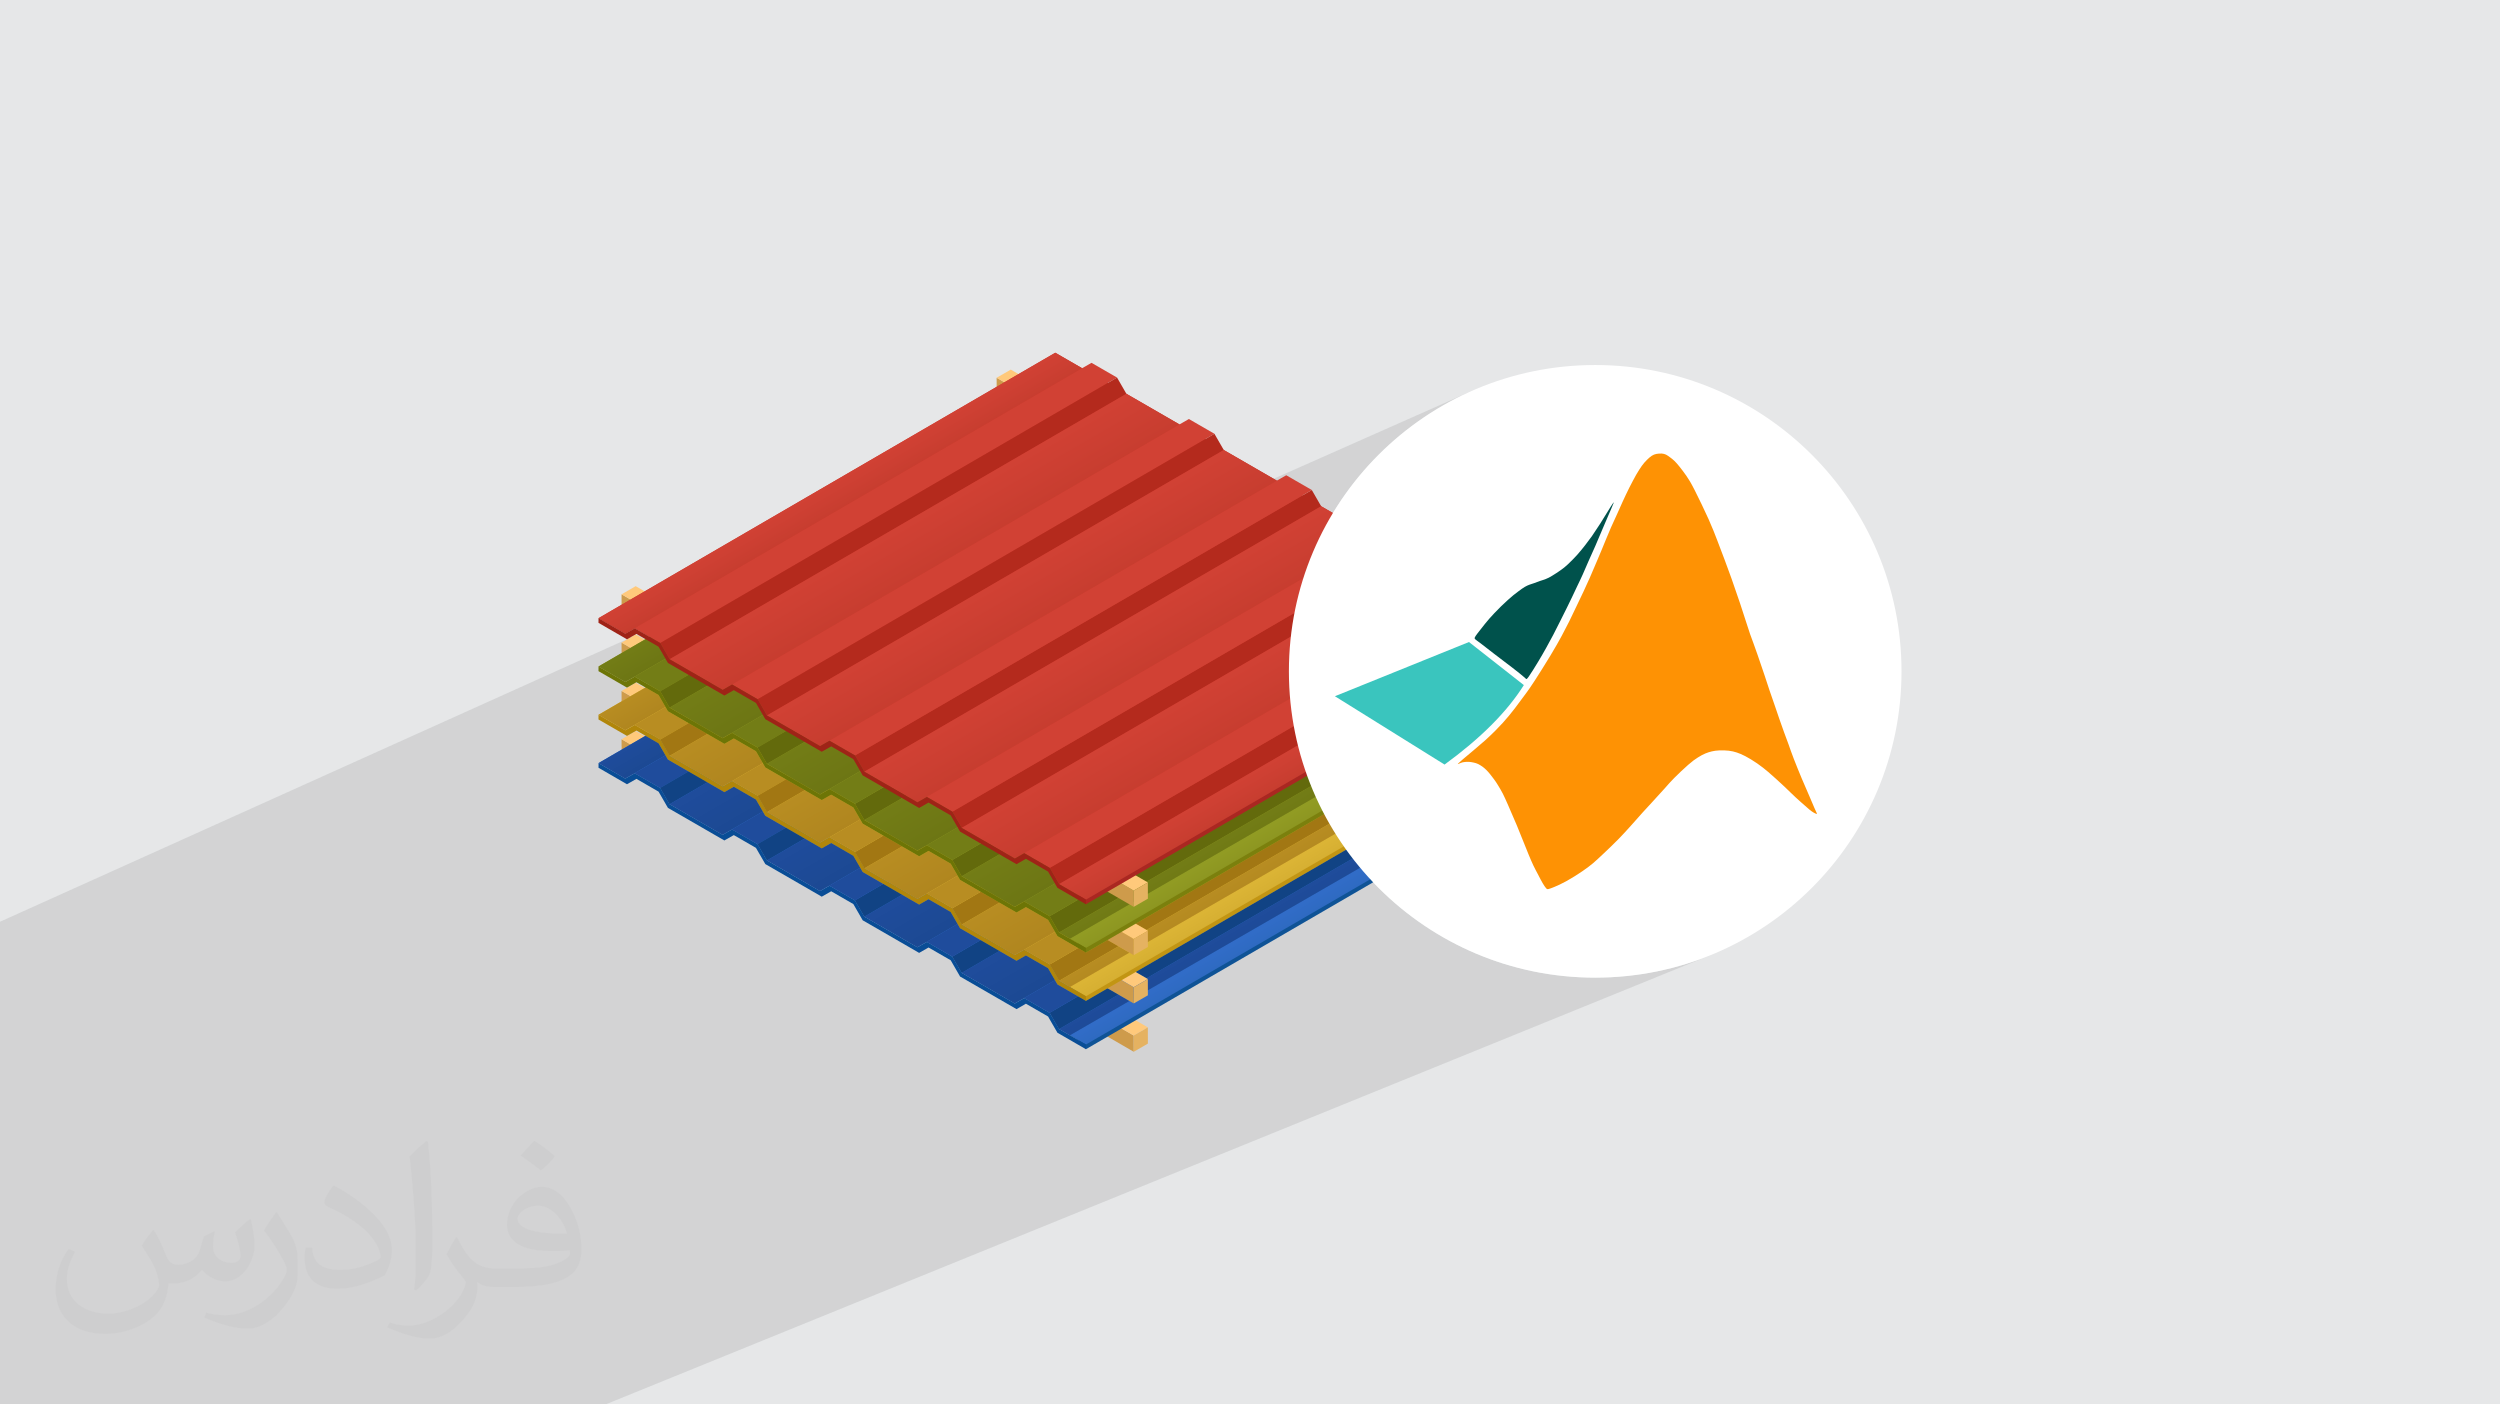 <?xml version="1.0" encoding="UTF-8"?>
<!DOCTYPE svg PUBLIC "-//W3C//DTD SVG 1.1//EN" "http://www.w3.org/Graphics/SVG/1.1/DTD/svg11.dtd">
<!-- Creator: CorelDRAW 2020 (64-Bit) -->
<svg xmlns="http://www.w3.org/2000/svg" xml:space="preserve" width="94.192mm" height="52.917mm" version="1.1" style="shape-rendering:geometricPrecision; text-rendering:geometricPrecision; image-rendering:optimizeQuality; fill-rule:evenodd; clip-rule:evenodd"
viewBox="0 0 9404.92 5283.66"
 xmlns:xlink="http://www.w3.org/1999/xlink"
 xmlns:xodm="http://www.corel.com/coreldraw/odm/2003">
 <defs>
  <style type="text/css">
   <![CDATA[
    .fil93 {fill:#00524C}
    .fil92 {fill:#3AC5BE}
    .fil0 {fill:#E6E7E8}
    .fil94 {fill:#FE9204}
    .fil91 {fill:white}
    .fil26 {fill:#053572;fill-rule:nonzero}
    .fil16 {fill:#094D96;fill-rule:nonzero}
    .fil7 {fill:#0F5396;fill-rule:nonzero}
    .fil20 {fill:#114384;fill-rule:nonzero}
    .fil17 {fill:#1A4B97;fill-rule:nonzero}
    .fil10 {fill:#1C61AD;fill-rule:nonzero}
    .fil19 {fill:#1F4C9C;fill-rule:nonzero}
    .fil6 {fill:#2B6CC6;fill-rule:nonzero}
    .fil9 {fill:#336ECC;fill-rule:nonzero}
    .fil79 {fill:#545C04;fill-rule:nonzero}
    .fil73 {fill:#636A0C;fill-rule:nonzero}
    .fil66 {fill:#6D7506;fill-rule:nonzero}
    .fil70 {fill:#6D7614;fill-rule:nonzero}
    .fil72 {fill:#737D16;fill-rule:nonzero}
    .fil57 {fill:#7B800D;fill-rule:nonzero}
    .fil60 {fill:#808714;fill-rule:nonzero}
    .fil56 {fill:#8D9621;fill-rule:nonzero}
    .fil54 {fill:#916706;fill-rule:nonzero}
    .fil59 {fill:#95A024;fill-rule:nonzero}
    .fil29 {fill:#99B0C3;fill-rule:nonzero}
    .fil90 {fill:#9F2317;fill-rule:nonzero}
    .fil68 {fill:#9F792E;fill-rule:nonzero}
    .fil48 {fill:#A27713;fill-rule:nonzero}
    .fil43 {fill:#A9772F;fill-rule:nonzero}
    .fil81 {fill:#AA2721;fill-rule:nonzero}
    .fil41 {fill:#B1860A;fill-rule:nonzero}
    .fil45 {fill:#B3881D;fill-rule:nonzero}
    .fil84 {fill:#B42A1D;fill-rule:nonzero}
    .fil47 {fill:#B88D22;fill-rule:nonzero}
    .fil32 {fill:#C29513;fill-rule:nonzero}
    .fil35 {fill:#C59B1F;fill-rule:nonzero}
    .fil69 {fill:#C59D4B;fill-rule:nonzero}
    .fil67 {fill:#C5C89B;fill-rule:nonzero}
    .fil80 {fill:#CB372A;fill-rule:nonzero}
    .fil3 {fill:#CE9B4B;fill-rule:nonzero}
    .fil83 {fill:#D14134;fill-rule:nonzero}
    .fil44 {fill:#D19A4C;fill-rule:nonzero}
    .fil42 {fill:#D1C49E;fill-rule:nonzero}
    .fil31 {fill:#DAB12F;fill-rule:nonzero}
    .fil34 {fill:#E0B837;fill-rule:nonzero}
    .fil5 {fill:#E5B261;fill-rule:nonzero}
    .fil4 {fill:#FFC97B;fill-rule:nonzero}
    .fil2 {fill:#373435;fill-opacity:0.031}
    .fil1 {fill:#2B2A29;fill-opacity:0.102}
    .fil87 {fill:url(#id0)}
    .fil88 {fill:url(#id1)}
    .fil61 {fill:url(#id2)}
    .fil85 {fill:url(#id3)}
    .fil86 {fill:url(#id4)}
    .fil89 {fill:url(#id5)}
    .fil58 {fill:url(#id6)}
    .fil82 {fill:url(#id7)}
    .fil40 {fill:url(#id8)}
    .fil71 {fill:url(#id9)}
    .fil27 {fill:url(#id10)}
    .fil78 {fill:url(#id11)}
    .fil63 {fill:url(#id12)}
    .fil38 {fill:url(#id13)}
    .fil55 {fill:url(#id14)}
    .fil49 {fill:url(#id15)}
    .fil21 {fill:url(#id16)}
    .fil37 {fill:url(#id17)}
    .fil12 {fill:url(#id18)}
    .fil36 {fill:url(#id19)}
    .fil11 {fill:url(#id20)}
    .fil8 {fill:url(#id21)}
    .fil33 {fill:url(#id22)}
    .fil25 {fill:url(#id23)}
    .fil62 {fill:url(#id24)}
    .fil75 {fill:url(#id25)}
    .fil74 {fill:url(#id26)}
    .fil23 {fill:url(#id27)}
    .fil24 {fill:url(#id28)}
    .fil52 {fill:url(#id29)}
    .fil30 {fill:url(#id30)}
    .fil39 {fill:url(#id31)}
    .fil65 {fill:url(#id32)}
    .fil15 {fill:url(#id33)}
    .fil64 {fill:url(#id34)}
    .fil14 {fill:url(#id35)}
    .fil50 {fill:url(#id36)}
    .fil22 {fill:url(#id37)}
    .fil53 {fill:url(#id38)}
    .fil76 {fill:url(#id39)}
    .fil77 {fill:url(#id40)}
    .fil18 {fill:url(#id41)}
    .fil46 {fill:url(#id42)}
    .fil28 {fill:url(#id43)}
    .fil13 {fill:url(#id44)}
    .fil51 {fill:url(#id45)}
   ]]>
  </style>
  <linearGradient id="id0" gradientUnits="userSpaceOnUse" x1="4159.45" y1="2372.45" x2="4262.11" y2="2550.24">
   <stop offset="0" style="stop-opacity:1; stop-color:#D14134"/>
   <stop offset="0.51" style="stop-opacity:1; stop-color:#CC3F32"/>
   <stop offset="1" style="stop-opacity:1; stop-color:#C73D2F"/>
  </linearGradient>
  <linearGradient id="id1" gradientUnits="userSpaceOnUse" xlink:href="#id0" x1="4525.8" y1="2583.94" x2="4628.45" y2="2761.74">
  </linearGradient>
  <linearGradient id="id2" gradientUnits="userSpaceOnUse" x1="3426.78" y1="2131.16" x2="3529.45" y2="2308.95">
   <stop offset="0" style="stop-opacity:1; stop-color:#95A024"/>
   <stop offset="0.51" style="stop-opacity:1; stop-color:#919B23"/>
   <stop offset="1" style="stop-opacity:1; stop-color:#8D9621"/>
  </linearGradient>
  <linearGradient id="id3" gradientUnits="userSpaceOnUse" xlink:href="#id0" x1="3426.78" y1="1949.41" x2="3529.45" y2="2127.2">
  </linearGradient>
  <linearGradient id="id4" gradientUnits="userSpaceOnUse" xlink:href="#id0" x1="3793.13" y1="2160.95" x2="3895.77" y2="2338.74">
  </linearGradient>
  <linearGradient id="id5" gradientUnits="userSpaceOnUse" xlink:href="#id0" x1="4867.41" y1="2809.69" x2="4920.67" y2="2901.93">
  </linearGradient>
  <linearGradient id="id6" gradientUnits="userSpaceOnUse" xlink:href="#id2" x1="3134.54" y1="1990.96" x2="3187.79" y2="2083.19">
  </linearGradient>
  <linearGradient id="id7" gradientUnits="userSpaceOnUse" xlink:href="#id0" x1="3134.54" y1="1809.2" x2="3187.79" y2="1901.44">
  </linearGradient>
  <linearGradient id="id8" gradientUnits="userSpaceOnUse" x1="4867.41" y1="3173.19" x2="4920.67" y2="3265.41">
   <stop offset="0" style="stop-opacity:1; stop-color:#E0B837"/>
   <stop offset="0.51" style="stop-opacity:1; stop-color:#DBB435"/>
   <stop offset="1" style="stop-opacity:1; stop-color:#D6AF32"/>
  </linearGradient>
  <linearGradient id="id9" gradientUnits="userSpaceOnUse" x1="3134.55" y1="1990.96" x2="3187.8" y2="2083.19">
   <stop offset="0" style="stop-opacity:1; stop-color:#737D16"/>
   <stop offset="1" style="stop-opacity:1; stop-color:#6D7614"/>
  </linearGradient>
  <linearGradient id="id10" gradientUnits="userSpaceOnUse" x1="4867.41" y1="3354.88" x2="4920.67" y2="3447.12">
   <stop offset="0" style="stop-opacity:1; stop-color:#1F4C9C"/>
   <stop offset="1" style="stop-opacity:1; stop-color:#1C4993"/>
  </linearGradient>
  <linearGradient id="id11" gradientUnits="userSpaceOnUse" xlink:href="#id9" x1="4867.41" y1="2991.44" x2="4920.67" y2="3083.67">
  </linearGradient>
  <linearGradient id="id12" gradientUnits="userSpaceOnUse" xlink:href="#id2" x1="4159.45" y1="2554.18" x2="4262.11" y2="2731.99">
  </linearGradient>
  <linearGradient id="id13" gradientUnits="userSpaceOnUse" xlink:href="#id8" x1="4159.47" y1="2735.89" x2="4262.12" y2="2913.68">
  </linearGradient>
  <linearGradient id="id14" gradientUnits="userSpaceOnUse" x1="4867.41" y1="3173.19" x2="4920.67" y2="3265.41">
   <stop offset="0" style="stop-opacity:1; stop-color:#B88D22"/>
   <stop offset="1" style="stop-opacity:1; stop-color:#B0861F"/>
  </linearGradient>
  <linearGradient id="id15" gradientUnits="userSpaceOnUse" xlink:href="#id14" x1="3426.78" y1="2312.9" x2="3529.43" y2="2490.69">
  </linearGradient>
  <linearGradient id="id16" gradientUnits="userSpaceOnUse" xlink:href="#id10" x1="3426.78" y1="2494.63" x2="3529.43" y2="2672.43">
  </linearGradient>
  <linearGradient id="id17" gradientUnits="userSpaceOnUse" xlink:href="#id8" x1="3793.24" y1="2524.35" x2="3895.91" y2="2702.17">
  </linearGradient>
  <linearGradient id="id18" gradientUnits="userSpaceOnUse" x1="3793.13" y1="2706.14" x2="3895.78" y2="2883.93">
   <stop offset="0" style="stop-opacity:1; stop-color:#336ECC"/>
   <stop offset="0.51" style="stop-opacity:1; stop-color:#316CC7"/>
   <stop offset="1" style="stop-opacity:1; stop-color:#2E6AC1"/>
  </linearGradient>
  <linearGradient id="id19" gradientUnits="userSpaceOnUse" xlink:href="#id8" x1="3426.78" y1="2312.9" x2="3529.43" y2="2490.7">
  </linearGradient>
  <linearGradient id="id20" gradientUnits="userSpaceOnUse" xlink:href="#id18" x1="3426.78" y1="2494.63" x2="3529.43" y2="2672.42">
  </linearGradient>
  <linearGradient id="id21" gradientUnits="userSpaceOnUse" xlink:href="#id18" x1="3134.55" y1="2354.5" x2="3187.8" y2="2446.73">
  </linearGradient>
  <linearGradient id="id22" gradientUnits="userSpaceOnUse" xlink:href="#id8" x1="3134.55" y1="2172.7" x2="3187.8" y2="2264.94">
  </linearGradient>
  <linearGradient id="id23" gradientUnits="userSpaceOnUse" xlink:href="#id10" x1="4867.4" y1="3354.88" x2="4920.65" y2="3447.12">
  </linearGradient>
  <linearGradient id="id24" gradientUnits="userSpaceOnUse" xlink:href="#id2" x1="3793.13" y1="2342.65" x2="3895.77" y2="2520.45">
  </linearGradient>
  <linearGradient id="id25" gradientUnits="userSpaceOnUse" xlink:href="#id9" x1="3793.13" y1="2342.65" x2="3895.77" y2="2520.45">
  </linearGradient>
  <linearGradient id="id26" gradientUnits="userSpaceOnUse" xlink:href="#id9" x1="3426.78" y1="2131.16" x2="3529.43" y2="2308.95">
  </linearGradient>
  <linearGradient id="id27" gradientUnits="userSpaceOnUse" xlink:href="#id10" x1="4159.45" y1="2917.62" x2="4262.11" y2="3095.42">
  </linearGradient>
  <linearGradient id="id28" gradientUnits="userSpaceOnUse" xlink:href="#id10" x1="4525.81" y1="3129.12" x2="4628.46" y2="3306.92">
  </linearGradient>
  <linearGradient id="id29" gradientUnits="userSpaceOnUse" xlink:href="#id14" x1="4525.81" y1="2947.41" x2="4628.46" y2="3125.19">
  </linearGradient>
  <linearGradient id="id30" gradientUnits="userSpaceOnUse" xlink:href="#id10" x1="3134.55" y1="2354.45" x2="3187.8" y2="2446.69">
  </linearGradient>
  <linearGradient id="id31" gradientUnits="userSpaceOnUse" xlink:href="#id8" x1="4525.79" y1="2947.21" x2="4628.43" y2="3125.06">
  </linearGradient>
  <linearGradient id="id32" gradientUnits="userSpaceOnUse" xlink:href="#id2" x1="4867.41" y1="2991.44" x2="4920.67" y2="3083.67">
  </linearGradient>
  <linearGradient id="id33" gradientUnits="userSpaceOnUse" xlink:href="#id18" x1="4867.41" y1="3354.88" x2="4920.67" y2="3447.12">
  </linearGradient>
  <linearGradient id="id34" gradientUnits="userSpaceOnUse" xlink:href="#id2" x1="4525.8" y1="2765.69" x2="4628.45" y2="2943.48">
  </linearGradient>
  <linearGradient id="id35" gradientUnits="userSpaceOnUse" xlink:href="#id18" x1="4525.81" y1="3129.12" x2="4628.46" y2="3306.91">
  </linearGradient>
  <linearGradient id="id36" gradientUnits="userSpaceOnUse" xlink:href="#id14" x1="3793.12" y1="2524.42" x2="3895.76" y2="2702.21">
  </linearGradient>
  <linearGradient id="id37" gradientUnits="userSpaceOnUse" xlink:href="#id10" x1="3793.12" y1="2706.13" x2="3895.76" y2="2883.93">
  </linearGradient>
  <linearGradient id="id38" gradientUnits="userSpaceOnUse" xlink:href="#id14" x1="4867.4" y1="3173.2" x2="4920.65" y2="3265.43">
  </linearGradient>
  <linearGradient id="id39" gradientUnits="userSpaceOnUse" xlink:href="#id9" x1="4159.45" y1="2554.18" x2="4262.12" y2="2731.99">
  </linearGradient>
  <linearGradient id="id40" gradientUnits="userSpaceOnUse" xlink:href="#id9" x1="4525.8" y1="2765.69" x2="4628.45" y2="2943.48">
  </linearGradient>
  <linearGradient id="id41" gradientUnits="userSpaceOnUse" xlink:href="#id10" x1="3134.54" y1="2354.44" x2="3187.79" y2="2446.68">
  </linearGradient>
  <linearGradient id="id42" gradientUnits="userSpaceOnUse" xlink:href="#id14" x1="3134.54" y1="2172.7" x2="3187.79" y2="2264.94">
  </linearGradient>
  <linearGradient id="id43" gradientUnits="userSpaceOnUse" xlink:href="#id10" x1="4159.53" y1="2917.49" x2="4262.18" y2="3095.34">
  </linearGradient>
  <linearGradient id="id44" gradientUnits="userSpaceOnUse" xlink:href="#id18" x1="4159.44" y1="2917.46" x2="4262.08" y2="3095.3">
  </linearGradient>
  <linearGradient id="id45" gradientUnits="userSpaceOnUse" xlink:href="#id14" x1="4159.45" y1="2735.89" x2="4262.11" y2="2913.69">
  </linearGradient>
 </defs>
 <g id="Layer_x0020_1">
  <polygon class="fil0" points="-0,0 9404.92,0 9404.92,5283.66 -0,5283.66 "/>
  <polygon class="fil1" points="2277.4,5283.66 1063.01,5283.66 922.77,5283.66 869.76,5283.66 838.96,5283.66 819.13,5283.66 819.12,5283.66 626.57,5283.66 469.63,5283.66 454.49,5283.66 279.27,5283.66 266.99,5283.66 -0,5283.66 -0,5200.79 -0,5128.89 -0,5054.83 -0,5049.89 -0,4852.51 -0,4780.16 -0,4704.97 -0,4700.28 -0,4500.39 -0,4460.6 -0,4440.57 -0,4438.29 -0,4427.43 -0,4351.17 -0,4346.66 -0,4144.26 -0,4094.46 -0,4092.3 -0,4070.7 -0,3993.34 -0,3988.99 -0,3925.17 -0,3887.86 -0,3870.85 -0,3859.4 -0,3847.95 -0,3847.79 -0,3845.55 -0,3845.52 -0,3841.24 -0,3827.42 -0,3821.49 -0,3814.69 -0,3744.54 -0,3742.55 -0,3712.47 -0,3705.27 -0,3695.47 -0,3685.44 -0,3684.24 -0,3677.37 -0,3673.02 -0,3672.71 -0,3667 -0,3660.58 -0,3646.34 -0,3645.32 -0,3641.51 -0,3641.08 -0,3638.98 -0,3638.81 -0,3531.61 -0,3473.92 -0,3467.54 3802.47,1753.87 3749.32,1784.6 3749.49,1845.69 3882.75,1922.78 3831.63,1952.48 3749.38,1989.29 3749.41,2000.27 3237.1,2298 4106.28,1910.13 4089.31,1919.81 3221.65,2306.98 2581.94,2678.74 2462.27,2731.98 2476.33,2740.11 2443.6,2759.14 2426.54,2769.06 2425.2,2769.82 2338.35,2808.43 2338.38,2820.29 2251.57,2870.73 2251.49,2888.4 2289.36,2910.26 5545.33,1466.84 5499.27,1487.92 5454.33,1510.92 5410.56,1535.82 5368,1562.54 5326.73,1591.05 5286.78,1621.28 5248.2,1653.17 5211.07,1686.68 5175.41,1721.75 5141.32,1758.33 5108.81,1796.37 5077.94,1835.8 5048.79,1876.59 5021.38,1918.67 4995.79,1961.99 4972.05,2006.49 4950.25,2052.13 4930.4,2098.86 4912.58,2146.6 4896.84,2195.33 4883.23,2244.96 4871.79,2295.47 4862.61,2346.79 2859.86,3217.4 2879.04,3250.69 3086.5,3370.46 3126.89,3353.05 3210.21,3401.15 3245.38,3462.17 3452.52,3581.77 3493.09,3564.51 3576.44,3612.6 3611.71,3673.72 3818.6,3793.14 3859.43,3776 3942.76,3824.1 3945.88,3829.48 5165.73,3319.19 5185.66,3339.65 5206.1,3359.62 5227.02,3379.08 5248.41,3398.03 5270.28,3416.44 5292.6,3434.32 5315.37,3451.64 5338.58,3468.42 5362.22,3484.62 5386.28,3500.25 5410.74,3515.3 5435.6,3529.74 5460.85,3543.58 5486.48,3556.8 5512.47,3569.39 5538.83,3581.35 5565.53,3592.65 5592.57,3603.3 5619.95,3613.29 5647.64,3622.6 5675.63,3631.21 5703.92,3639.14 5732.51,3646.35 5761.38,3652.85 5790.5,3658.62 5819.89,3663.65 5849.53,3667.95 5879.41,3671.47 5909.51,3674.24 5939.84,3676.22 5970.36,3677.42 6001.09,3677.82 6060.39,3676.32 6118.92,3671.87 6176.58,3664.54 6233.32,3654.41 6289.08,3641.55 6343.76,3626.02 6397.3,3607.9 6449.63,3587.27 "/>
  <path class="fil2" d="M578.49 4627.69c17.95,27.21 29.6,53.36 40.96,82.43 8.45,16.91 12.93,48.09 52.57,48.09 11.61,0 28.28,-3.42 43.06,-11.61 16.63,-8.73 29.32,-21.94 35.94,-42l15.85 -53.36 38.57 -19.02 2.64 2.64c-5.27,20.09 -6.59,39.36 -6.59,54.43 0,44.63 38.57,61.56 69.22,61.56 17.95,0 34.09,-8.73 34.09,-25.11 0,-21.13 -8.98,-57.06 -20.62,-89.29 17.95,-17.95 35.94,-35.94 56.53,-50.47l3.17 1.6c8.98,38.04 14,75.56 14,100.66 0,24.57 -10.83,51.79 -19.81,69.49 -18.49,34.87 -51.25,62.62 -90.87,62.62 -30.1,0 -63.65,-15.07 -86.66,-43.06l-1.32 0c-21.66,26.96 -55.22,51.25 -108.86,51.25l-16.63 0c-2.64,35.41 -10.29,60.49 -21.94,82.95 -31.95,62.34 -126.81,106.47 -216.1,106.47 -124.17,0 -186.51,-71.59 -186.51,-166.96 0,-58.91 19.27,-113.6 48.88,-152.42l24.29 10.04c-18.49,35.41 -30.91,68.68 -30.91,101.45 0,89.29 72.66,131.83 156.4,131.83 77.68,0 173.83,-49.41 191.28,-106.72 -6.59,-62.62 -30.1,-91.93 -66.04,-148.99 10.83,-19.02 24.83,-38.04 42.28,-58.38l3.17 0 0 0 0 0 -0.02 -0.09zm1432.13 -336.04c26.15,16.39 51.79,35.66 76.87,57.85 -14,19.81 -31.45,37.79 -53.11,53.64 -25.11,-20.34 -50.19,-37.79 -75.84,-56.27 17.42,-19.55 34.62,-38.29 52.04,-55.22l0 0 0 0 0 0 0 0 0 0 0.03 0zm13.47 244.11c-42.28,0 -76.87,27.75 -76.87,48.34 0,44.13 84.53,57.85 185.72,57.31 -12.68,-51.79 -57.06,-105.68 -108.86,-105.68l0.01 0.03zm-94.86 236.19c54.96,0 103.04,-1.6 139.74,-10.83 40.96,-10.29 75.56,-30.91 75.56,-45.17 0,-3.7 0,-8.19 -1.32,-11.89 -22.98,2.11 -49.41,2.11 -72.38,2.11 -74.49,0 -131.55,-16.91 -154.02,-58.66 -5.55,-11.61 -9.51,-24.57 -9.51,-39.36 0,-40.43 17.42,-79.79 48.09,-107 25.61,-22.45 53.89,-36.44 82.67,-36.44 52.04,0 93.51,41.75 122.57,107.54 15.85,35.94 26.68,77.4 26.68,129.72 0,34.87 -9.51,64.19 -31.17,85.85 -40.43,39.11 -114.92,53.89 -229.04,53.89l-51.79 0 0 0 -13.47 0c-28.28,0 -48.62,-5.02 -64.72,-17.42l-2.64 0c0.79,6.59 1.32,12.93 1.32,19.02 0,25.61 -8.45,58.38 -25.61,84.53 -50.72,75.3 -105.68,108.04 -153.24,108.04 -48.09,0 -107,-18.49 -160.11,-42.54l9.51 -18.49c17.17,7.13 40.96,11.89 73.7,11.89 85.85,0 198.66,-82.43 212.66,-163 -3.17,-6.59 -8.98,-15.32 -17.17,-24.57 -25.11,-29.85 -40.96,-54.68 -55.75,-80.83 12.68,-25.11 24.29,-45.17 35.13,-63.4l4.49 -0.53c36.72,74.77 69.99,117.55 144.23,117.55l11.61 0 0 0 53.89 0 0 0 0 0 0 0 0 0 0 0 0.09 0.01zm-371.98 79c6.34,-34.34 6.87,-72.91 6.87,-108.86l0 -53.36c0,-99.6 -12.68,-244.36 -22.98,-338.68 17.95,-19.27 43.06,-42 62.87,-57.31l5.81 1.6c13.47,118.62 16.63,256 16.63,383.06 0,33.3 -1.32,65.79 -4.49,89.55 -1.85,30.1 -19.27,52.83 -56.53,87.7l-8.19 -3.7zm-382.8 -157.19c1.85,46.77 24.83,83.49 105.15,83.49 49.93,0 92.19,-12.93 138.96,-35.13 8.45,-3.7 12.93,-8.73 12.93,-12.93 0,-29.32 -22.45,-68.15 -60.23,-103.55 -36.72,-33.3 -85.34,-62.62 -130.76,-82.18 -15.6,-6.59 -20.62,-13.47 -20.62,-20.09 0,-13.47 17.95,-41.75 32.77,-62.09l5.02 -0.53c52.04,27.21 110.17,67.64 153.24,112.53 39.11,41.47 63.4,83.49 63.4,129.19 0,33.81 -10.29,65.51 -26.96,95.11 -57.06,28.79 -117.83,50.72 -178.06,50.72 -73.17,0 -123.1,-34.34 -123.1,-114.92 0,-8.73 0,-22.19 3.17,-39.64l25.11 0 0 0 0 0 0 0 0 0 0 0 -0.02 0zm-132.37 -132.9l45.45 73.45c16.63,27.21 32.23,56.81 32.23,103.55l0 59.7c0,48.34 -30.91,100.13 -80.83,151.38 -39.11,34.62 -73.7,49.41 -105.68,49.41 -47.55,0 -101.98,-14.79 -164.85,-41.75l7.13 -18.49c19.81,5.27 42.79,9.77 71.06,9.77 90.36,-0.53 182.8,-66.57 225.08,-147.15 5.02,-9.26 6.87,-17.95 6.87,-24.04 0,-9.26 -5.02,-19.55 -8.98,-28.79 -22.98,-43.31 -48.62,-82.95 -76.87,-119.68 14.79,-23.25 29.6,-45.7 45.7,-67.9l3.7 0.53 0 0 0 0 0 0 0 0 0 0 -0.02 0.01z"/>
  <g id="_1649973194896">
   <g>
    <polygon class="fil3" points="4264.93,3895.6 2338.28,2781.01 2338.45,2842.09 4265.1,3956.73 "/>
    <polygon class="fil4" points="2391.44,2750.28 2338.28,2781.01 4264.93,3895.6 4318.13,3864.91 "/>
    <polygon class="fil5" points="4318.13,3864.91 4264.93,3895.6 4265.1,3956.73 4318.3,3925.99 "/>
    <polygon class="fil3" points="5675.98,3080.95 3749.32,1966.31 3749.49,2027.43 5676.15,3142.07 "/>
    <polygon class="fil4" points="3802.48,1935.62 3749.32,1966.31 5675.98,3080.95 5729.19,3050.25 "/>
    <polygon class="fil5" points="5729.19,3050.25 5675.98,3080.95 5676.15,3142.07 5729.36,3111.34 "/>
    <polygon class="fil6" points="3969.93,1872.13 2251.58,2870.72 2352.46,2928.96 2387.95,2908.75 2483.93,2964.16 2519.09,3025.2 2718.75,3140.46 2754.16,3120.2 2850.26,3175.64 2885.42,3236.68 3032.82,3321.81 3085.09,3351.99 3120.5,3331.69 3216.61,3387.18 3251.77,3448.22 3304.03,3478.36 3451.42,3563.48 3486.84,3543.19 3582.91,3598.68 3618.11,3659.72 3746.77,3734 3817.76,3774.97 3853.19,3754.68 3949.16,3810.09 3984.44,3871.21 4085.32,3929.44 5803.66,2930.83 "/>
    <polygon class="fil7" points="4041.3,3895.6 5803.66,2930.83 5803.62,2948.5 4085.24,3947.1 "/>
    <polygon class="fil8" points="2352.46,2928.96 2251.58,2870.72 2351.82,2928.62 2376.37,2914.57 2382.58,2911.46 "/>
    <polygon class="fil9" points="4106.29,1910.13 4070.81,1930.39 2352.46,2928.96 2387.95,2908.75 2483.93,2964.16 4202.28,1965.54 "/>
    <polygon class="fil10" points="2483.93,2964.16 4202.28,1965.54 4237.48,2026.58 2519.09,3025.2 "/>
    <path class="fil11" d="M2718.75 3140.46l-0.64 -0.39 24.51 -14.04 7.75 -3.92 -31.62 18.35zm-74.11 -42.79l-125.56 -72.47 0 0 125.56 72.47z"/>
    <polygon class="fil9" points="4472.56,2121.58 4437.14,2141.89 2718.75,3140.46 2754.16,3120.2 2850.26,3175.64 4568.62,2177.04 "/>
    <polygon class="fil10" points="2850.26,3175.64 4568.62,2177.04 4603.81,2238.07 2885.42,3236.68 "/>
    <polygon class="fil12" points="3085.09,3351.99 2885.42,3236.68 3084.45,3351.61 3108.96,3337.56 3116.79,3333.55 "/>
    <polygon class="fil10" points="3216.61,3387.18 4934.96,2388.53 4970.16,2449.57 3251.77,3448.22 "/>
    <polygon class="fil9" points="4838.85,2333.07 4803.48,2353.38 3085.09,3351.99 3120.5,3331.69 3216.61,3387.18 4934.96,2388.53 "/>
    <polygon class="fil13" points="3451.42,3563.48 3450.75,3563.11 3475.31,3549.05 3483.06,3545.09 "/>
    <polygon class="fil10" points="3582.91,3598.68 5301.29,2600.07 5336.45,2661.11 3618.11,3659.72 "/>
    <polygon class="fil9" points="5205.18,2544.57 5169.77,2564.88 3451.42,3563.48 3486.84,3543.19 3582.91,3598.68 5301.29,2600.07 "/>
    <polygon class="fil14" points="3817.76,3774.97 3618.11,3659.72 3817.08,3774.6 3841.6,3760.55 3849.43,3756.54 "/>
    <polygon class="fil10" points="3949.16,3810.09 5667.51,2811.52 5702.8,2872.61 3984.44,3871.21 "/>
    <polygon class="fil9" points="5571.53,2756.06 5536.12,2776.37 3817.76,3774.97 3853.19,3754.68 3949.16,3810.09 5667.51,2811.52 "/>
    <polygon class="fil15" points="4085.32,3929.44 4055.48,3912.2 4025.14,3894.71 4248.85,3765.57 4265.1,3774.97 4265.06,3756.17 5659.84,2950.87 5676.15,2960.32 5675.98,2899.2 5712.45,2878.18 5803.66,2930.83 "/>
    <polygon class="fil16" points="3949.16,3810.09 3984.44,3871.21 4085.32,3929.44 4085.24,3947.1 3978.06,3885.17 3942.77,3824.1 3859.44,3776 3824.07,3796.3 3611.71,3673.72 3576.44,3612.59 3493.1,3564.5 3457.73,3584.76 3245.39,3462.18 3210.22,3401.14 3126.9,3353.05 3091.38,3373.27 2879.04,3250.69 2843.88,3189.65 2760.55,3141.56 2725.05,3161.77 2512.71,3039.19 2477.55,2978.15 2394.21,2930.06 2358.71,2950.28 2251.5,2888.39 2251.58,2870.72 2352.46,2928.96 2387.95,2908.75 2483.93,2964.16 2519.09,3025.2 2718.75,3140.46 2754.16,3120.2 2850.26,3175.64 2885.42,3236.68 3085.09,3351.99 3120.5,3331.69 3216.61,3387.18 3251.77,3448.22 3451.42,3563.48 3486.84,3543.19 3582.91,3598.68 3618.11,3659.72 3817.76,3774.97 3853.19,3754.68 "/>
    <path class="fil17" d="M2850.26 3175.64l0 0 106.45 -61.84 0 0 -106.45 61.84zm0 0l-96.1 -55.45 -0.04 0.04 0.04 -0.04 96.1 55.45zm-598.68 -304.92l0 0 86.82 -50.43 33.8 -19.66 53 -30.81 3.15 -1.79 0 0 -176.76 102.69z"/>
    <polygon class="fil18" points="2351.82,2928.62 2251.58,2870.72 2251.58,2870.72 2428.34,2768.03 2477.55,2796.42 2503.38,2841.24 2382.58,2911.46 2376.37,2914.57 "/>
    <polygon class="fil19" points="2483.93,2964.16 2387.95,2908.75 2382.58,2911.46 2503.38,2841.24 2512.71,2857.45 2590.38,2902.32 "/>
    <polygon class="fil20" points="2519.09,3025.2 2483.93,2964.16 2590.38,2902.32 2660.7,2942.91 "/>
    <polygon class="fil21" points="2718.11,3140.07 2644.65,3097.67 2519.09,3025.2 2519.09,3025.2 2660.7,2942.91 2725.05,2980.04 2760.55,2959.82 2843.88,3007.91 2869.73,3052.73 2750.38,3122.1 2742.63,3126.03 "/>
    <polygon class="fil19" points="2850.26,3175.64 2850.26,3175.64 2754.16,3120.2 2754.12,3120.24 2750.38,3122.1 2869.73,3052.73 2879.04,3068.94 2956.71,3113.81 "/>
    <polygon class="fil20" points="2885.42,3236.68 2885.42,3236.68 2850.26,3175.64 2956.71,3113.81 3027.03,3154.41 "/>
    <polygon class="fil22" points="3084.45,3351.61 2885.42,3236.68 3027.03,3154.41 3091.38,3191.53 3126.9,3171.3 3210.22,3219.45 3236.06,3264.27 3116.79,3333.55 3108.96,3337.56 "/>
    <polygon class="fil20" points="3251.77,3448.22 3216.61,3387.18 3323.06,3325.31 3393.37,3365.9 "/>
    <polygon class="fil19" points="3216.61,3387.18 3120.5,3331.69 3116.79,3333.55 3236.06,3264.27 3245.39,3280.44 3323.06,3325.31 "/>
    <polygon class="fil23" points="3450.75,3563.11 3251.77,3448.22 3393.37,3365.9 3457.73,3403.06 3493.1,3382.76 3576.44,3430.86 3602.36,3475.77 3483.06,3545.09 3475.31,3549.05 "/>
    <polygon class="fil20" points="3618.11,3659.72 3582.91,3598.68 3689.4,3536.8 3759.72,3577.4 "/>
    <polygon class="fil19" points="3582.91,3598.68 3582.91,3598.68 3486.84,3543.19 3483.06,3545.09 3602.36,3475.77 3611.71,3491.98 3689.4,3536.8 "/>
    <polygon class="fil24" points="3817.08,3774.6 3618.11,3659.72 3759.72,3577.4 3824.07,3614.56 3859.44,3594.26 3942.77,3642.35 3968.69,3687.26 3849.43,3756.54 3841.6,3760.55 "/>
    <polygon class="fil20" points="3984.44,3871.21 3949.16,3810.09 4055.61,3748.25 4085.24,3765.36 4166.69,3718.03 4207.43,3741.61 "/>
    <polygon class="fil19" points="3949.16,3810.09 3853.19,3754.68 3849.43,3756.54 3968.69,3687.26 3978.06,3703.47 4055.61,3748.25 "/>
    <polygon class="fil25" points="4025.14,3894.71 3984.44,3871.21 4207.43,3741.61 4248.85,3765.57 "/>
    <path class="fil26" d="M4025.14 3894.71l-40.7 -23.5 -35.28 -61.12 -95.97 -55.42 95.97 55.42 35.28 61.12 40.7 23.5 0 0zm-407.02 -234.99l0 0 -35.21 -61.04 35.21 61.04zm-167.37 -96.61l-198.98 -114.89 -35.16 -61.04 -96.11 -55.5 96.11 55.5 35.16 61.04 198.98 114.89 0 0zm-600.48 -387.46l0 0 -96.1 -55.45 96.1 55.45zm-132.15 -35.58l-73.47 -42.4 73.47 42.4 0 0zm-234.19 -175.9l0 0 -95.97 -55.42 95.97 55.42z"/>
    <polygon class="fil20" points="4313.03,3680.23 4272.3,3656.65 5573.09,2900.7 5613.88,2924.27 "/>
    <polygon class="fil27" points="4265.06,3756.17 4264.93,3713.86 4318.13,3683.17 4313.03,3680.23 5613.88,2924.27 5659.84,2950.87 "/>
    <polygon class="fil28" points="3451.42,3381.74 3450.75,3381.36 3451.42,3381.74 3451.98,3381.44 3486.84,3361.44 "/>
    <polygon class="fil29" points="2443.59,2759.12 2443.59,2759.12 2443.59,2759.12 "/>
    <polygon class="fil17" points="2443.59,2759.12 2443.59,2759.12 2443.59,2759.12 "/>
    <path class="fil30" d="M2514.19 2834.98l-30.26 -52.57 0 0 -40.34 -23.28 40.34 23.28 30.26 52.57zm-70.6 -75.86l0 0z"/>
    <polygon class="fil3" points="4264.93,3713.86 2338.28,2599.26 2338.45,2660.33 4265.1,3774.97 "/>
    <polygon class="fil4" points="2391.44,2568.53 2338.28,2599.26 4264.93,3713.86 4318.13,3683.17 "/>
    <polygon class="fil5" points="4318.13,3683.17 4264.93,3713.86 4265.1,3774.97 4318.3,3744.28 "/>
    <polygon class="fil3" points="5675.98,2899.2 3749.32,1784.61 3749.49,1845.69 5676.15,2960.32 "/>
    <polygon class="fil4" points="3802.48,1753.87 3749.32,1784.61 5675.98,2899.2 5729.19,2868.52 "/>
    <polygon class="fil5" points="5729.19,2868.52 5675.98,2899.2 5676.15,2960.32 5729.36,2929.64 "/>
    <polygon class="fil31" points="3969.93,1690.38 2251.58,2688.99 2352.46,2747.25 2387.95,2726.99 2483.93,2782.41 2519.09,2843.45 2718.75,2958.75 2754.16,2938.45 2850.26,2993.91 2885.42,3054.95 3032.82,3140.07 3085.09,3170.24 3120.5,3149.95 3216.61,3205.45 3251.77,3266.48 3304.03,3296.66 3451.42,3381.74 3486.84,3361.44 3582.91,3416.94 3618.11,3477.97 3746.77,3552.24 3817.76,3593.23 3853.19,3572.94 3949.16,3628.39 3984.44,3689.47 4085.32,3747.7 5803.66,2749.09 "/>
    <polygon class="fil32" points="4041.3,3713.86 5803.66,2749.09 5803.62,2766.75 4085.24,3765.36 "/>
    <polygon class="fil33" points="2352.46,2747.25 2251.58,2688.99 2351.82,2746.87 2376.37,2732.87 2382.58,2729.72 "/>
    <polygon class="fil34" points="4106.29,1728.38 4070.81,1748.64 2352.46,2747.25 2387.95,2726.99 2483.93,2782.41 4202.28,1783.8 "/>
    <polygon class="fil35" points="2483.93,2782.41 4202.28,1783.85 4237.48,1844.88 2519.09,2843.45 "/>
    <path class="fil36" d="M2718.75 2958.75l-0.64 -0.38 24.51 -14.1 7.75 -3.9 -31.62 18.38zm-74.11 -42.82l-125.56 -72.49 0 0 125.56 72.49z"/>
    <polygon class="fil34" points="4472.56,1939.83 4437.14,1960.14 2718.75,2958.75 2754.16,2938.45 2850.26,2993.91 4568.62,1995.33 "/>
    <polygon class="fil35" points="2850.26,2993.91 4568.62,1995.33 4603.81,2056.37 2885.42,3054.95 "/>
    <polygon class="fil37" points="3085.09,3170.24 3084.45,3169.87 3108.96,3155.81 3116.79,3151.82 "/>
    <polygon class="fil35" points="3216.61,3205.45 4934.96,2206.83 4970.16,2267.87 3251.77,3266.48 "/>
    <polygon class="fil34" points="4838.85,2151.33 4803.48,2171.64 3085.09,3170.24 3120.5,3149.95 3216.61,3205.45 4934.96,2206.83 "/>
    <path class="fil38" d="M3451.42 3381.74l-0.68 -0.38 24.56 -14.05 7.66 -3.92 -31.54 18.35 0.56 -0.3 -0.56 0.3zm-50.56 -29.2l-149.09 -86.06 149.09 86.06z"/>
    <polygon class="fil35" points="3582.91,3416.94 5301.29,2418.34 5336.45,2479.36 3618.11,3477.97 "/>
    <polygon class="fil34" points="5205.18,2362.87 5169.77,2383.13 3451.42,3381.74 3486.84,3361.44 3582.91,3416.94 5301.29,2418.34 "/>
    <polygon class="fil39" points="3817.76,3593.23 3817.08,3592.86 3841.6,3578.8 3849.39,3574.85 "/>
    <polygon class="fil35" points="3949.16,3628.39 5667.51,2629.79 5702.8,2690.86 3984.44,3689.47 "/>
    <polygon class="fil34" points="5571.53,2574.36 5536.12,2594.63 3817.76,3593.23 3853.19,3572.94 3949.16,3628.36 5667.51,2629.79 "/>
    <polygon class="fil40" points="4085.32,3747.7 4055.48,3730.49 3984.44,3689.47 4025.14,3712.97 4248.85,3583.83 4265.1,3593.23 4265.06,3574.47 5659.84,2769.13 5676.15,2778.58 5675.98,2717.47 5712.45,2696.44 5803.66,2749.09 "/>
    <polygon class="fil41" points="3949.16,3628.39 3984.44,3689.47 4085.32,3747.7 4085.24,3765.36 3978.06,3703.47 3942.77,3642.35 3859.44,3594.26 3824.07,3614.56 3611.71,3491.98 3576.44,3430.86 3493.1,3382.76 3457.73,3403.06 3245.39,3280.44 3210.22,3219.45 3126.9,3171.3 3091.38,3191.53 2879.04,3068.94 2843.88,3007.91 2760.55,2959.82 2725.05,2980.04 2512.71,2857.45 2477.55,2796.42 2394.21,2748.32 2358.71,2768.54 2251.5,2706.65 2251.58,2688.99 2352.46,2747.25 2387.95,2726.99 2483.93,2782.41 2519.09,2843.45 2718.75,2958.75 2754.16,2938.45 2850.26,2993.91 2885.42,3054.95 3085.09,3170.24 3120.5,3149.95 3216.61,3205.45 3251.77,3266.48 3451.42,3381.74 3486.84,3361.44 3582.91,3416.94 3618.11,3477.97 3817.76,3593.23 3853.19,3572.94 "/>
    <path class="fil42" d="M2251.58 2688.99l86.82 -50.44 0 0 -86.82 50.44zm173.62 -100.93l0 0 3.15 -1.78 -3.15 1.78z"/>
    <polygon class="fil43" points="2338.4,2638.55 2338.4,2638.55 2372.2,2618.89 "/>
    <polygon class="fil44" points="2372.2,2618.89 2372.2,2618.89 2425.2,2588.06 2425.2,2588.06 "/>
    <g>
     <path class="fil45" d="M3949.16 3628.36l0 0 -48.02 -27.67 48.02 27.67 106.45 -61.85 0 0 -106.45 61.88 0 -0.03zm-1098.9 -634.45l0 0 106.45 -61.85 0 0 -106.45 61.85zm-366.34 -211.5l0 0 106.45 -61.85 0 0 -106.45 61.85z"/>
    </g>
    <polygon class="fil46" points="2351.82,2746.87 2251.58,2688.99 2428.34,2586.28 2477.55,2614.67 2503.38,2659.52 2382.58,2729.72 2376.37,2732.87 "/>
    <polygon class="fil47" points="2483.93,2782.41 2387.95,2726.99 2382.58,2729.72 2503.38,2659.52 2512.71,2675.71 2590.38,2720.56 "/>
    <polygon class="fil48" points="2519.09,2843.45 2483.93,2782.41 2483.93,2782.41 2590.38,2720.56 2660.7,2761.18 "/>
    <polygon class="fil49" points="2718.11,2958.37 2644.65,2915.94 2519.09,2843.45 2519.09,2843.45 2660.7,2761.18 2725.05,2798.28 2760.55,2778.06 2843.88,2826.17 2869.73,2871.02 2750.38,2940.37 2742.63,2944.27 "/>
    <polygon class="fil47" points="2850.26,2993.91 2754.16,2938.45 2750.38,2940.37 2869.73,2871.02 2879.04,2887.21 2956.71,2932.06 "/>
    <polygon class="fil48" points="2885.42,3054.95 2850.26,2993.91 2956.71,2932.06 3027.03,2972.66 "/>
    <polygon class="fil50" points="3084.45,3169.87 2885.42,3054.95 3027.03,2972.66 3091.38,3009.82 3126.9,2989.56 3210.22,3037.71 3236.06,3082.53 3116.79,3151.82 3108.96,3155.81 "/>
    <polygon class="fil48" points="3251.77,3266.48 3251.77,3266.48 3216.61,3205.45 3323.06,3143.55 3393.37,3184.17 "/>
    <polygon class="fil47" points="3216.61,3205.45 3216.61,3205.45 3120.5,3149.95 3116.79,3151.82 3236.06,3082.53 3245.39,3098.75 3323.06,3143.55 "/>
    <polygon class="fil51" points="3450.75,3381.36 3400.86,3352.54 3251.77,3266.48 3393.37,3184.17 3457.73,3221.32 3493.1,3201.02 3576.44,3249.16 3602.36,3294.01 3482.97,3363.39 3475.31,3367.31 "/>
    <polygon class="fil48" points="3618.11,3477.97 3582.91,3416.94 3689.4,3355.05 3759.72,3395.65 "/>
    <polygon class="fil47" points="3582.91,3416.94 3486.84,3361.44 3482.97,3363.39 3602.36,3294.01 3611.71,3310.23 3689.4,3355.05 "/>
    <polygon class="fil52" points="3817.08,3592.86 3618.11,3477.97 3759.72,3395.65 3824.07,3432.81 3859.44,3412.5 3942.77,3460.65 3968.69,3505.52 3849.39,3574.85 3841.6,3578.8 "/>
    <polygon class="fil48" points="3984.44,3689.47 3984.44,3689.47 3949.16,3628.36 4055.61,3566.51 4085.24,3583.61 4166.69,3536.29 4207.43,3559.87 "/>
    <polygon class="fil47" points="3949.16,3628.36 3901.14,3600.69 3853.19,3572.94 3853.09,3572.97 3849.39,3574.85 3968.69,3505.52 3978.06,3521.74 4055.61,3566.51 "/>
    <polygon class="fil53" points="4025.14,3712.97 3984.44,3689.47 4207.43,3559.87 4248.85,3583.83 "/>
    <path class="fil54" d="M3901.14 3600.69l-47.96 -27.75 -0.1 0.03 0.1 -0.03 47.96 27.75zm-84.06 -7.83l-198.97 -114.89 -35.21 -61.04 -96.06 -55.5 96.06 55.5 35.21 61.04 198.97 114.89 0 0zm-366.34 -211.5l-49.88 -28.82 49.88 28.82 0 0zm-366.3 -211.49l-199.03 -114.93 -35.16 -61.04 -96.1 -55.46 96.1 55.46 35.16 61.04 199.03 114.93 0 0zm36.05 -19.92l0 0zm-402.38 -191.58l-73.47 -42.44 73.47 42.44 0 0zm-330.16 -231.38l0 0z"/>
    <polygon class="fil48" points="4313.03,3498.48 4272.3,3474.91 5573.09,2718.94 5613.88,2742.54 "/>
    <polygon class="fil55" points="4265.06,3574.47 4264.93,3532.11 4318.13,3501.43 4313.03,3498.48 5613.88,2742.54 5659.84,2769.13 "/>
    <polygon class="fil3" points="4264.93,3532.11 2338.28,2417.53 2338.45,2478.64 4265.1,3593.23 "/>
    <polygon class="fil4" points="2391.44,2386.84 2338.28,2417.53 4264.93,3532.11 4318.13,3501.43 "/>
    <polygon class="fil5" points="4318.13,3501.43 4264.93,3532.11 4265.1,3593.23 4318.3,3562.55 "/>
    <polygon class="fil3" points="5675.98,2717.47 3749.32,1602.87 3749.49,1663.99 5676.15,2778.58 "/>
    <polygon class="fil4" points="3802.48,1572.18 3749.32,1602.87 5675.98,2717.47 5729.19,2686.77 "/>
    <polygon class="fil5" points="5729.19,2686.77 5675.98,2717.47 5676.15,2778.58 5729.36,2747.89 "/>
    <polygon class="fil56" points="3969.93,1508.68 2251.58,2507.24 2352.46,2565.52 2387.95,2545.25 2483.93,2600.71 2519.09,2661.7 2718.75,2777.01 2754.16,2756.7 2850.26,2812.21 2885.42,2873.24 3032.82,2958.32 3085.09,2988.51 3120.5,2968.2 3216.61,3023.7 3251.77,3084.74 3304.03,3114.91 3451.42,3200 3486.84,3179.69 3582.91,3235.2 3618.11,3296.23 3746.77,3370.5 3817.76,3411.5 3853.19,3391.19 3949.16,3446.65 3984.44,3507.73 4085.32,3565.95 5803.66,2567.38 "/>
    <polygon class="fil57" points="4041.3,3532.11 5803.66,2567.38 5803.62,2585.01 4085.24,3583.61 "/>
    <path class="fil58" d="M2352.46 2565.52l-100.88 -58.27 100.24 57.88 24.55 -14 6.21 -3.16 -30.12 17.54zm1639.52 -953.12l-100.62 -58.09 78.57 -45.63 100.88 58.22 -52.02 30.22 -26.81 15.28z"/>
    <polygon class="fil59" points="4106.29,1546.68 4070.81,1566.9 2352.46,2565.52 2387.95,2545.25 2483.93,2600.71 4202.28,1602.09 "/>
    <polygon class="fil60" points="2483.93,2600.71 4202.28,1602.09 4237.48,1663.13 2519.09,2661.75 "/>
    <path class="fil61" d="M2718.75 2777.01l-199.67 -115.26 0 0 199.03 114.87 24.51 -14.04 7.84 -3.96 -31.71 18.39zm1639.56 -953.11l-199.4 -115.1 78.57 -45.67 199.66 115.26 -43.41 25.24 -0.04 0 -35.38 20.27z"/>
    <polygon class="fil59" points="4472.56,1758.1 4437.14,1778.39 2718.75,2777.01 2754.16,2756.7 2850.26,2812.21 4568.62,1813.59 "/>
    <polygon class="fil60" points="2850.26,2812.21 4568.62,1813.59 4603.81,1874.63 2885.42,2873.24 "/>
    <path class="fil62" d="M3085.09 2988.51l-0.64 -0.39 24.51 -14.04 7.83 -3.95 -31.7 18.38zm1639.52 -953.07l-199.4 -115.14 78.6 -45.67 112.93 65.2 86.74 50.05 -43.41 25.24 -0.04 0 -35.42 20.31z"/>
    <polygon class="fil60" points="3216.61,3023.7 4934.96,2025.08 4970.16,2086.12 3251.77,3084.74 "/>
    <polygon class="fil59" points="4838.85,1969.59 4803.48,1989.89 3085.09,2988.51 3120.5,2968.24 3216.61,3023.7 4934.96,2025.08 "/>
    <path class="fil63" d="M3451.42 3200l-0.68 -0.39 24.56 -14.04 7.78 -3.96 -31.66 18.39zm1639.53 -953.07l-199.41 -115.13 78.61 -45.68 13.45 7.8 186.17 107.46 -43.41 25.24 0 0 -35.41 20.31z"/>
    <polygon class="fil60" points="3582.91,3235.2 5301.29,2236.58 5336.45,2297.62 3618.11,3296.23 "/>
    <polygon class="fil59" points="5205.18,2181.13 5169.77,2201.38 3451.42,3200 3486.84,3179.69 3582.91,3235.2 5301.29,2236.58 "/>
    <path class="fil64" d="M3817.76 3411.5l-0.68 -0.39 24.52 -14.04 7.79 -3.96 -31.63 18.39zm1639.53 -953.07l-199.41 -115.14 78.57 -45.67 38.48 22.22 161.19 93.09 -43.41 25.19 0 0 -35.42 20.31z"/>
    <polygon class="fil60" points="3949.16,3446.65 5667.51,2448.04 5702.8,2509.11 3984.44,3507.73 "/>
    <polygon class="fil59" points="5571.53,2392.63 5536.12,2412.93 3817.76,3411.5 3853.19,3391.19 3949.16,3446.65 5667.51,2448.04 "/>
    <polygon class="fil65" points="4085.32,3565.95 4055.48,3548.76 4025.14,3531.26 5670.27,2581.38 5624.22,2554.79 5702.8,2509.11 5803.66,2567.38 5803.66,2567.38 "/>
    <polygon class="fil66" points="3949.16,3446.65 3984.44,3507.73 4085.32,3565.95 4085.24,3583.61 3978.06,3521.74 3942.77,3460.65 3859.44,3412.5 3824.07,3432.81 3611.71,3310.23 3576.44,3249.16 3493.1,3201.02 3457.73,3221.32 3245.39,3098.75 3210.22,3037.71 3126.9,2989.56 3091.38,3009.82 2879.04,2887.21 2843.88,2826.17 2760.55,2778.06 2725.05,2798.28 2512.71,2675.71 2477.55,2614.67 2394.21,2566.57 2358.71,2586.78 2251.5,2524.91 2251.58,2507.24 2352.46,2565.52 2387.95,2545.25 2483.93,2600.71 2519.09,2661.75 2718.75,2777.01 2754.16,2756.7 2850.26,2812.21 2885.42,2873.24 3085.09,2988.51 3120.5,2968.24 3216.61,3023.7 3251.77,3084.74 3451.42,3200 3486.84,3179.69 3582.91,3235.2 3618.11,3296.23 3817.76,3411.5 3853.19,3391.19 "/>
    <path class="fil67" d="M2251.58 2507.24l86.82 -50.43 -86.82 50.43zm173.62 -100.88l0 0 1324.22 -769.58 0 0 -1324.22 769.58zm1406.44 -817.33l0 0 59.72 -34.73 -59.72 34.73z"/>
    <polygon class="fil68" points="2338.4,2456.81 2338.4,2456.81 2372.2,2437.14 2372.2,2437.14 "/>
    <polygon class="fil69" points="2372.2,2437.14 2372.2,2437.14 2425.2,2406.37 "/>
    <polygon class="fil68" points="3749.41,1636.78 3749.41,1636.78 3778.65,1619.81 3778.65,1619.81 "/>
    <polygon class="fil69" points="3778.65,1619.81 3778.65,1619.81 3831.64,1589.03 3831.64,1589.03 "/>
    <polygon class="fil70" points="2885.42,2873.24 2885.42,2873.24 2850.26,2812.21 2754.16,2756.7 2850.26,2812.21 4489.92,1859.32 4489.92,1859.32 2850.26,2812.21 "/>
    <polygon class="fil71" points="2351.82,2565.13 2251.58,2507.24 3891.36,1554.31 3991.98,1612.4 4018.79,1597.12 2382.58,2547.97 2376.37,2551.13 "/>
    <polygon class="fil72" points="2483.93,2600.71 2483.93,2600.71 2387.95,2545.25 2382.58,2547.97 4018.79,1597.12 4027.47,1592.18 4123.46,1647.61 4123.58,1647.82 "/>
    <polygon class="fil73" points="2519.09,2661.75 2483.93,2600.71 4123.58,1647.82 4158.61,1708.63 4158.91,1708.8 "/>
    <polygon class="fil74" points="2718.11,2776.62 2519.09,2661.75 2519.09,2661.75 4158.91,1708.8 4358.31,1823.9 4393.69,1803.63 4393.73,1803.63 2750.47,2758.61 2742.63,2762.58 "/>
    <polygon class="fil72" points="2850.26,2812.21 2754.16,2756.7 2750.47,2758.61 4393.73,1803.63 4489.78,1859.1 4489.92,1859.32 "/>
    <polygon class="fil73" points="2885.42,2873.24 2885.42,2873.24 2850.26,2812.21 4489.92,1859.32 4524.94,1920.13 4525.21,1920.3 "/>
    <polygon class="fil75" points="3084.45,2988.12 2885.42,2873.24 4525.21,1920.3 4724.61,2035.44 4760.02,2015.13 4760.06,2015.13 3116.79,2970.12 3108.96,2974.08 "/>
    <polygon class="fil73" points="3251.77,3084.74 3216.61,3023.7 4856.26,2070.84 4891.28,2131.62 4891.54,2131.8 "/>
    <polygon class="fil72" points="3216.61,3023.7 3216.61,3023.7 3120.5,2968.2 3116.79,2970.12 4760.06,2015.13 4856.13,2070.6 4856.26,2070.84 "/>
    <polygon class="fil76" points="3450.75,3199.61 3251.77,3084.74 4891.54,2131.8 5090.95,2246.93 5126.36,2226.62 5126.36,2226.62 3483.09,3181.6 3475.31,3185.57 "/>
    <polygon class="fil73" points="3618.11,3296.23 3582.91,3235.2 5222.59,2282.33 5257.63,2343.15 5257.88,2343.29 "/>
    <polygon class="fil72" points="3582.91,3235.2 3486.84,3179.69 3483.09,3181.6 5126.36,2226.62 5222.47,2282.13 5222.59,2282.33 "/>
    <polygon class="fil77" points="3817.08,3411.11 3618.11,3296.23 5257.88,2343.29 5457.29,2458.43 5492.7,2438.12 5492.7,2438.12 3849.39,3393.1 3841.6,3397.07 "/>
    <polygon class="fil73" points="3984.44,3507.73 3984.44,3507.73 3949.16,3446.65 5588.81,2493.79 5623.97,2554.66 5624.22,2554.79 "/>
    <polygon class="fil72" points="3949.16,3446.65 3949.16,3446.65 3853.19,3391.19 3849.39,3393.1 5492.7,2438.12 5588.69,2493.53 5588.81,2493.79 "/>
    <polygon class="fil78" points="4025.14,3531.26 3984.44,3507.73 5624.22,2554.79 5670.27,2581.38 "/>
    <path class="fil79" d="M4025.14 3531.26l-40.7 -23.53 40.7 23.53 0 0zm-208.06 -120.16l-198.97 -114.88 -35.21 -61.03 -96.06 -55.52 96.06 55.52 35.21 61.03 198.97 114.88 0 0zm36.11 -19.92l0 0zm-402.44 -191.58l-198.98 -114.87 -35.16 -61.04 35.16 61.04 198.98 114.87 0 0zm-366.3 -211.49l-199.03 -114.88 -35.16 -61.03 -96.1 -55.52 96.1 55.52 35.16 61.03 199.03 114.88 0 0zm-600.52 -387.4l0 0z"/>
    <polygon class="fil3" points="4264.93,3350.41 2338.28,2235.78 2338.45,2296.9 4265.1,3411.5 "/>
    <polygon class="fil4" points="2391.44,2205.08 2338.28,2235.78 4264.93,3350.41 4318.13,3319.68 "/>
    <polygon class="fil5" points="4318.13,3319.68 4264.93,3350.41 4265.1,3411.5 4318.3,3380.8 "/>
    <polygon class="fil3" points="5675.98,2535.76 3749.32,1421.12 3749.49,1482.25 5676.15,2596.84 "/>
    <polygon class="fil4" points="3802.48,1390.43 3749.32,1421.12 5675.98,2535.76 5729.19,2505.04 "/>
    <polygon class="fil5" points="5729.19,2505.04 5675.98,2535.76 5676.15,2596.84 5729.36,2566.16 "/>
    <polygon class="fil80" points="3969.93,1326.93 2251.58,2325.54 2352.46,2383.77 2387.95,2363.55 2483.93,2418.96 2519.09,2480 2718.75,2595.27 2754.16,2574.96 2850.26,2630.47 2885.42,2691.5 3032.82,2776.59 3085.09,2806.76 3120.5,2786.5 3216.61,2841.97 3251.77,2902.99 3304.03,2933.18 3451.42,3018.26 3486.84,2997.99 3582.91,3053.45 3618.11,3114.48 3746.77,3188.8 3817.76,3229.75 3853.19,3209.49 3949.16,3264.91 3984.44,3325.97 4085.32,3384.26 5803.66,2385.64 "/>
    <polygon class="fil81" points="4041.3,3350.41 5803.66,2385.64 5803.62,2403.3 4085.24,3401.87 "/>
    <polygon class="fil82" points="2251.58,2325.54 3969.93,1326.93 4070.81,1385.15 2352.46,2383.77 "/>
    <polygon class="fil83" points="4106.29,1364.94 4070.81,1385.15 2352.46,2383.77 2387.95,2363.55 2483.93,2418.96 4202.28,1420.36 "/>
    <polygon class="fil84" points="2483.93,2418.96 4202.28,1420.36 4237.48,1481.4 2519.09,2480 "/>
    <polygon class="fil85" points="2519.09,2480 4237.48,1481.4 4437.14,1596.65 2718.75,2595.27 "/>
    <polygon class="fil83" points="4472.56,1576.35 4437.14,1596.65 2718.75,2595.27 2754.16,2574.96 2850.26,2630.47 4568.62,1631.85 "/>
    <polygon class="fil84" points="2850.26,2630.47 4568.62,1631.85 4603.81,1692.89 2885.42,2691.5 "/>
    <polygon class="fil86" points="2885.42,2691.5 4603.81,1692.89 4803.48,1808.14 3085.09,2806.81 "/>
    <polygon class="fil84" points="3216.61,2841.97 4934.96,1843.35 4970.11,1904.39 3251.77,2902.99 "/>
    <polygon class="fil83" points="4838.85,1787.88 4803.48,1808.14 3085.09,2806.76 3120.5,2786.5 3216.61,2841.97 4934.96,1843.35 "/>
    <polygon class="fil87" points="3251.77,2902.99 4970.11,1904.39 5169.77,2019.68 3451.42,3018.26 "/>
    <polygon class="fil84" points="3582.91,3053.45 5301.29,2054.89 5336.45,2115.93 3618.11,3114.48 "/>
    <polygon class="fil83" points="5205.18,1999.38 5169.77,2019.68 3451.42,3018.26 3486.84,2997.99 3582.91,3053.45 5301.29,2054.89 "/>
    <polygon class="fil88" points="3618.11,3114.48 5336.45,2115.93 5536.12,2231.18 3817.76,3229.79 "/>
    <polygon class="fil84" points="3949.16,3264.91 5667.51,2266.29 5702.8,2327.38 3984.44,3325.97 "/>
    <polygon class="fil83" points="5571.53,2210.87 5536.12,2231.18 3817.76,3229.79 3853.19,3209.49 3949.16,3264.91 5667.51,2266.29 "/>
    <polygon class="fil89" points="3984.44,3325.97 5702.8,2327.38 5803.66,2385.64 4085.32,3384.26 "/>
    <polygon class="fil90" points="3949.16,3264.91 3984.44,3325.97 4085.32,3384.26 4085.24,3401.87 3978.06,3339.98 3942.77,3278.92 3859.44,3230.77 3824.07,3251.08 3611.71,3128.49 3576.44,3067.42 3493.1,3019.27 3457.73,3039.58 3245.39,2916.99 3210.22,2855.96 3126.9,2807.87 3091.38,2828.08 2879.04,2705.49 2843.88,2644.47 2760.55,2596.33 2725.05,2616.59 2512.71,2494 2477.55,2432.97 2394.21,2384.83 2358.71,2405.09 2251.5,2343.15 2251.58,2325.54 2352.46,2383.77 2387.95,2363.55 2483.93,2418.96 2519.09,2480 2718.75,2595.27 2754.16,2574.96 2850.26,2630.47 2885.42,2691.5 3085.09,2806.81 3120.5,2786.5 3216.61,2841.97 3251.77,2902.99 3451.42,3018.26 3486.84,2997.99 3582.91,3053.45 3618.11,3114.48 3817.76,3229.79 3853.19,3209.49 "/>
   </g>
   <g id="_1649973197008">
    <circle class="fil91" cx="6001.11" cy="2525.51" r="1152.32"/>
    <g>
     <path class="fil92" d="M5526.18 2415.22l206.5 162.08c-63.19,100.5 -162.53,200.09 -298.3,298.99l-412.54 -257.09 504.34 -203.97 0 -0.01 0 0z"/>
     <path class="fil93" d="M5751.91 2544.12c8.01,-11.45 22.66,-35.04 34.56,-54.73 11.9,-19.92 21.3,-35.95 30.22,-52.21 8.94,-16.26 17.85,-32.5 26.33,-48.53 8.47,-16.27 16.48,-32.28 25.41,-50.13 8.94,-17.86 19.01,-37.54 26.55,-53.12 7.79,-15.57 13.28,-26.78 19.24,-39.6 6.18,-12.82 12.82,-27.24 19.68,-41.67 6.87,-14.43 13.96,-28.62 20.6,-43.73 6.87,-15.1 13.51,-30.9 21.29,-48.99 8.02,-18.08 17.41,-38.69 26.1,-58.37 8.69,-19.92 16.69,-39.14 24.73,-58.15 7.79,-18.77 15.81,-36.85 23.81,-55.63 8.02,-18.54 16.49,-37.53 19.23,-45.33 2.75,-7.56 -0.22,-3.88 -10.07,11.9 -9.85,15.81 -27.02,43.5 -39.84,64.32 -13.28,20.61 -22.21,34.11 -30.67,46.26 -8.47,11.9 -16.49,22.67 -25.42,34.11 -8.7,11.21 -18.53,23.35 -29.99,36.39 -11.66,12.83 -24.95,26.33 -35.25,35.95 -10.3,9.85 -18.08,15.57 -27.7,22.44 -9.85,6.87 -21.75,14.89 -31.13,20.39 -9.61,5.94 -16.69,9.61 -24.03,12.35 -7.56,2.99 -15.11,5.27 -22.9,7.79 -7.56,2.75 -15.34,5.71 -21.75,8.02 -6.42,2.06 -11.67,3.65 -17.17,5.73 -5.27,2.05 -10.99,4.35 -17.86,8.47 -7.1,4.12 -15.1,10.06 -25.18,17.62 -10.52,7.8 -22.66,17.17 -38.45,31.6 -15.81,14.19 -35.49,33.42 -50.36,49.23 -15.11,15.56 -25.17,27.93 -35.73,40.76 -10.52,13.05 -21.3,26.78 -27.7,35.25 -6.63,8.71 -8.94,12.36 -10.06,15.11 -1.38,2.53 -1.6,4.57 1.6,7.56 3.2,3.2 9.85,7.32 21.3,16.03 11.44,8.92 28.15,21.97 49.9,38.68 21.76,16.49 48.54,36.85 69.15,52.65 20.37,15.8 34.8,27.47 42.13,33.89 7.32,6.17 7.79,7.08 8.24,7.56 0.22,0.45 0.22,0 0.92,0.45 0.91,0.22 2.29,1.15 10.3,-10.3l0 0 -0.03 0 0.02 0z"/>
     <path class="fil94" d="M5484.98 2874.47c1.83,-0.46 6.41,-2.99 10.99,-4.58 4.57,-1.84 9.16,-2.75 13.97,-3.21 4.81,-0.67 9.85,-0.91 15.56,-0.67 5.72,0.45 12.36,1.38 18.31,2.75 5.95,1.38 11.21,2.75 16.93,5.49 5.27,2.74 10.98,6.17 16.27,9.85 5.03,3.9 9.85,7.79 14.43,12.37 4.57,4.58 9.16,9.62 13.96,15.56 4.81,5.95 10.06,12.83 15.1,19.68 5.03,6.87 9.86,13.74 15.11,22.67 5.72,8.94 11.9,19.92 17.85,31.13 5.73,11.44 11.21,23.34 20.61,44.87 9.39,21.07 22.66,51.75 32.74,76.01 10.06,24.03 17.17,41.9 24.04,59.52 7.1,17.63 14.19,35.04 20.13,49.91 6.18,14.65 11.21,26.79 17.17,39.38 6.18,12.82 13.05,25.64 19.01,36.85 5.95,11.44 10.98,21.52 16.03,29.99 4.81,8.48 9.85,15.56 13.04,19.23 3.44,3.9 5.04,4.12 9.4,3.2 4.36,-1.15 11.44,-3.43 22.67,-8.25 10.97,-4.57 26.09,-11.2 45.33,-21.97 19.24,-10.77 42.58,-25.17 59.98,-37.32 17.41,-11.9 29.08,-21.06 40.31,-30.44 11.2,-9.62 21.75,-19.47 38.23,-35.04 16.48,-15.34 38.46,-36.61 56.32,-54.71 17.85,-18.32 31.58,-33.44 46.93,-50.59 15.11,-17.15 31.82,-36.17 44.17,-49.67 12.14,-13.74 20.14,-21.98 34.57,-37.54 14.19,-15.57 35.26,-38.47 49.23,-54.04 13.73,-15.56 20.84,-23.8 35.03,-38.23 14.43,-14.43 36.17,-35.27 52.2,-49.22 16.27,-14.2 26.79,-21.76 36.85,-27.93 9.86,-6.42 19.24,-11.21 27.7,-14.89 8.94,-3.65 16.7,-6.17 24.95,-8.02 8.48,-1.83 16.93,-3.2 27.93,-3.65 10.77,-0.45 24.04,-0.22 35.27,1.15 11.44,1.38 21.06,3.65 30.67,6.87 9.4,3.2 19,7.09 31.82,13.74 12.82,6.86 29.31,16.48 44.63,27.24 15.56,10.52 29.99,22.44 41.67,32.27 11.66,9.86 20.37,17.86 29.76,26.33 9.4,8.47 19.46,17.63 32.04,29.54 12.59,11.9 27.47,27 41.21,39.59 13.52,12.6 25.64,22.9 33.89,30.23 8.48,7.33 13.05,11.67 18.08,15.81 5.27,4.36 10.77,8.25 15.36,10.98 4.57,2.76 8.24,4.12 10.52,5.03 2.05,0.68 2.98,0.68 1.6,-2.75 -1.38,-3.43 -4.81,-10.31 -9.16,-20.15 -4.36,-9.85 -9.62,-22.66 -17.63,-41.43 -8.02,-18.77 -18.78,-43.26 -29.76,-68.91 -10.52,-25.63 -21.75,-52.42 -29.99,-74.18 -8.47,-21.75 -14.19,-38.92 -19.68,-54.26 -5.49,-15.35 -10.98,-29.31 -16.7,-45.09 -5.94,-15.81 -12.14,-33.42 -17.62,-49.68 -5.73,-16.48 -10.77,-31.36 -16.94,-49.67 -6.17,-18.08 -13.73,-39.38 -20.14,-58.15 -6.18,-18.53 -11.21,-34.56 -19.23,-58.38 -7.79,-23.56 -18.55,-54.71 -25.87,-75.78 -7.33,-21.06 -11.45,-32.28 -15.56,-43.72 -4.36,-11.45 -8.71,-23.35 -12.6,-34.35 -3.9,-10.77 -7.1,-20.6 -12.82,-39.14 -5.72,-18.31 -14.43,-45.1 -24.73,-76 -10.3,-30.91 -22.67,-65.94 -32.27,-93.64 -9.86,-27.48 -17.17,-47.61 -25.88,-70.51 -8.47,-22.89 -18.31,-48.54 -27.47,-72.34 -9.16,-24.03 -17.85,-46.46 -32.96,-80.57 -15.34,-33.89 -37.32,-79.68 -51.97,-108.53 -14.65,-28.85 -22.21,-40.97 -30.9,-53.57 -8.47,-12.59 -18.77,-25.62 -26.33,-35.25 -7.78,-9.62 -13.28,-16.03 -19,-21.52 -5.71,-5.49 -11.45,-10.06 -16.94,-13.97 -5.27,-3.88 -10.06,-7.56 -14.88,-9.85 -4.81,-2.3 -9.62,-3.66 -15.81,-4.12 -6.41,-0.46 -14.19,0.22 -20.6,1.38 -6.63,1.38 -11.66,3.43 -17.4,7.08 -5.49,3.66 -11.9,9.17 -18.08,15.36 -6.41,6.17 -12.36,13.28 -19.01,22.21 -6.41,8.94 -13.28,19.91 -21.51,33.89 -7.78,13.97 -16.94,31.12 -25.88,48.77 -8.94,17.85 -17.4,35.94 -24.96,52.42 -7.56,16.7 -13.97,31.36 -21.29,47.61 -7.56,16.03 -15.58,33.42 -22.67,49.67 -7.1,16.27 -13.28,31.36 -18.77,44.63 -5.27,13.28 -10.06,24.96 -15.57,38 -5.27,13.05 -11.44,27.47 -19.24,45.55 -7.55,18.08 -16.7,39.6 -25.17,58.84 -8.47,19.24 -16.03,35.94 -24.27,53.35 -8.25,17.62 -16.94,35.94 -26.33,55.17 -9.16,19.22 -18.55,39.38 -27.7,57.69 -9.16,18.31 -17.86,35.03 -28.39,54.71 -10.52,19.47 -23.12,41.91 -41.9,73.04 -18.77,31.12 -43.72,70.74 -59.29,94.78 -15.34,23.81 -21.52,32.05 -32.5,47.39 -11.21,15.35 -27.7,37.77 -42.58,57.23 -14.89,19.24 -28.17,35.49 -44.88,54.04 -16.93,18.53 -37.54,39.83 -66.15,65.71 -28.86,25.63 -65.94,56.09 -84.93,72.12 -18.77,16.26 -19.68,17.85 -17.63,17.62l0 0 0 -0.02 0 -0.01z"/>
    </g>
   </g>
  </g>
 </g>
</svg>
